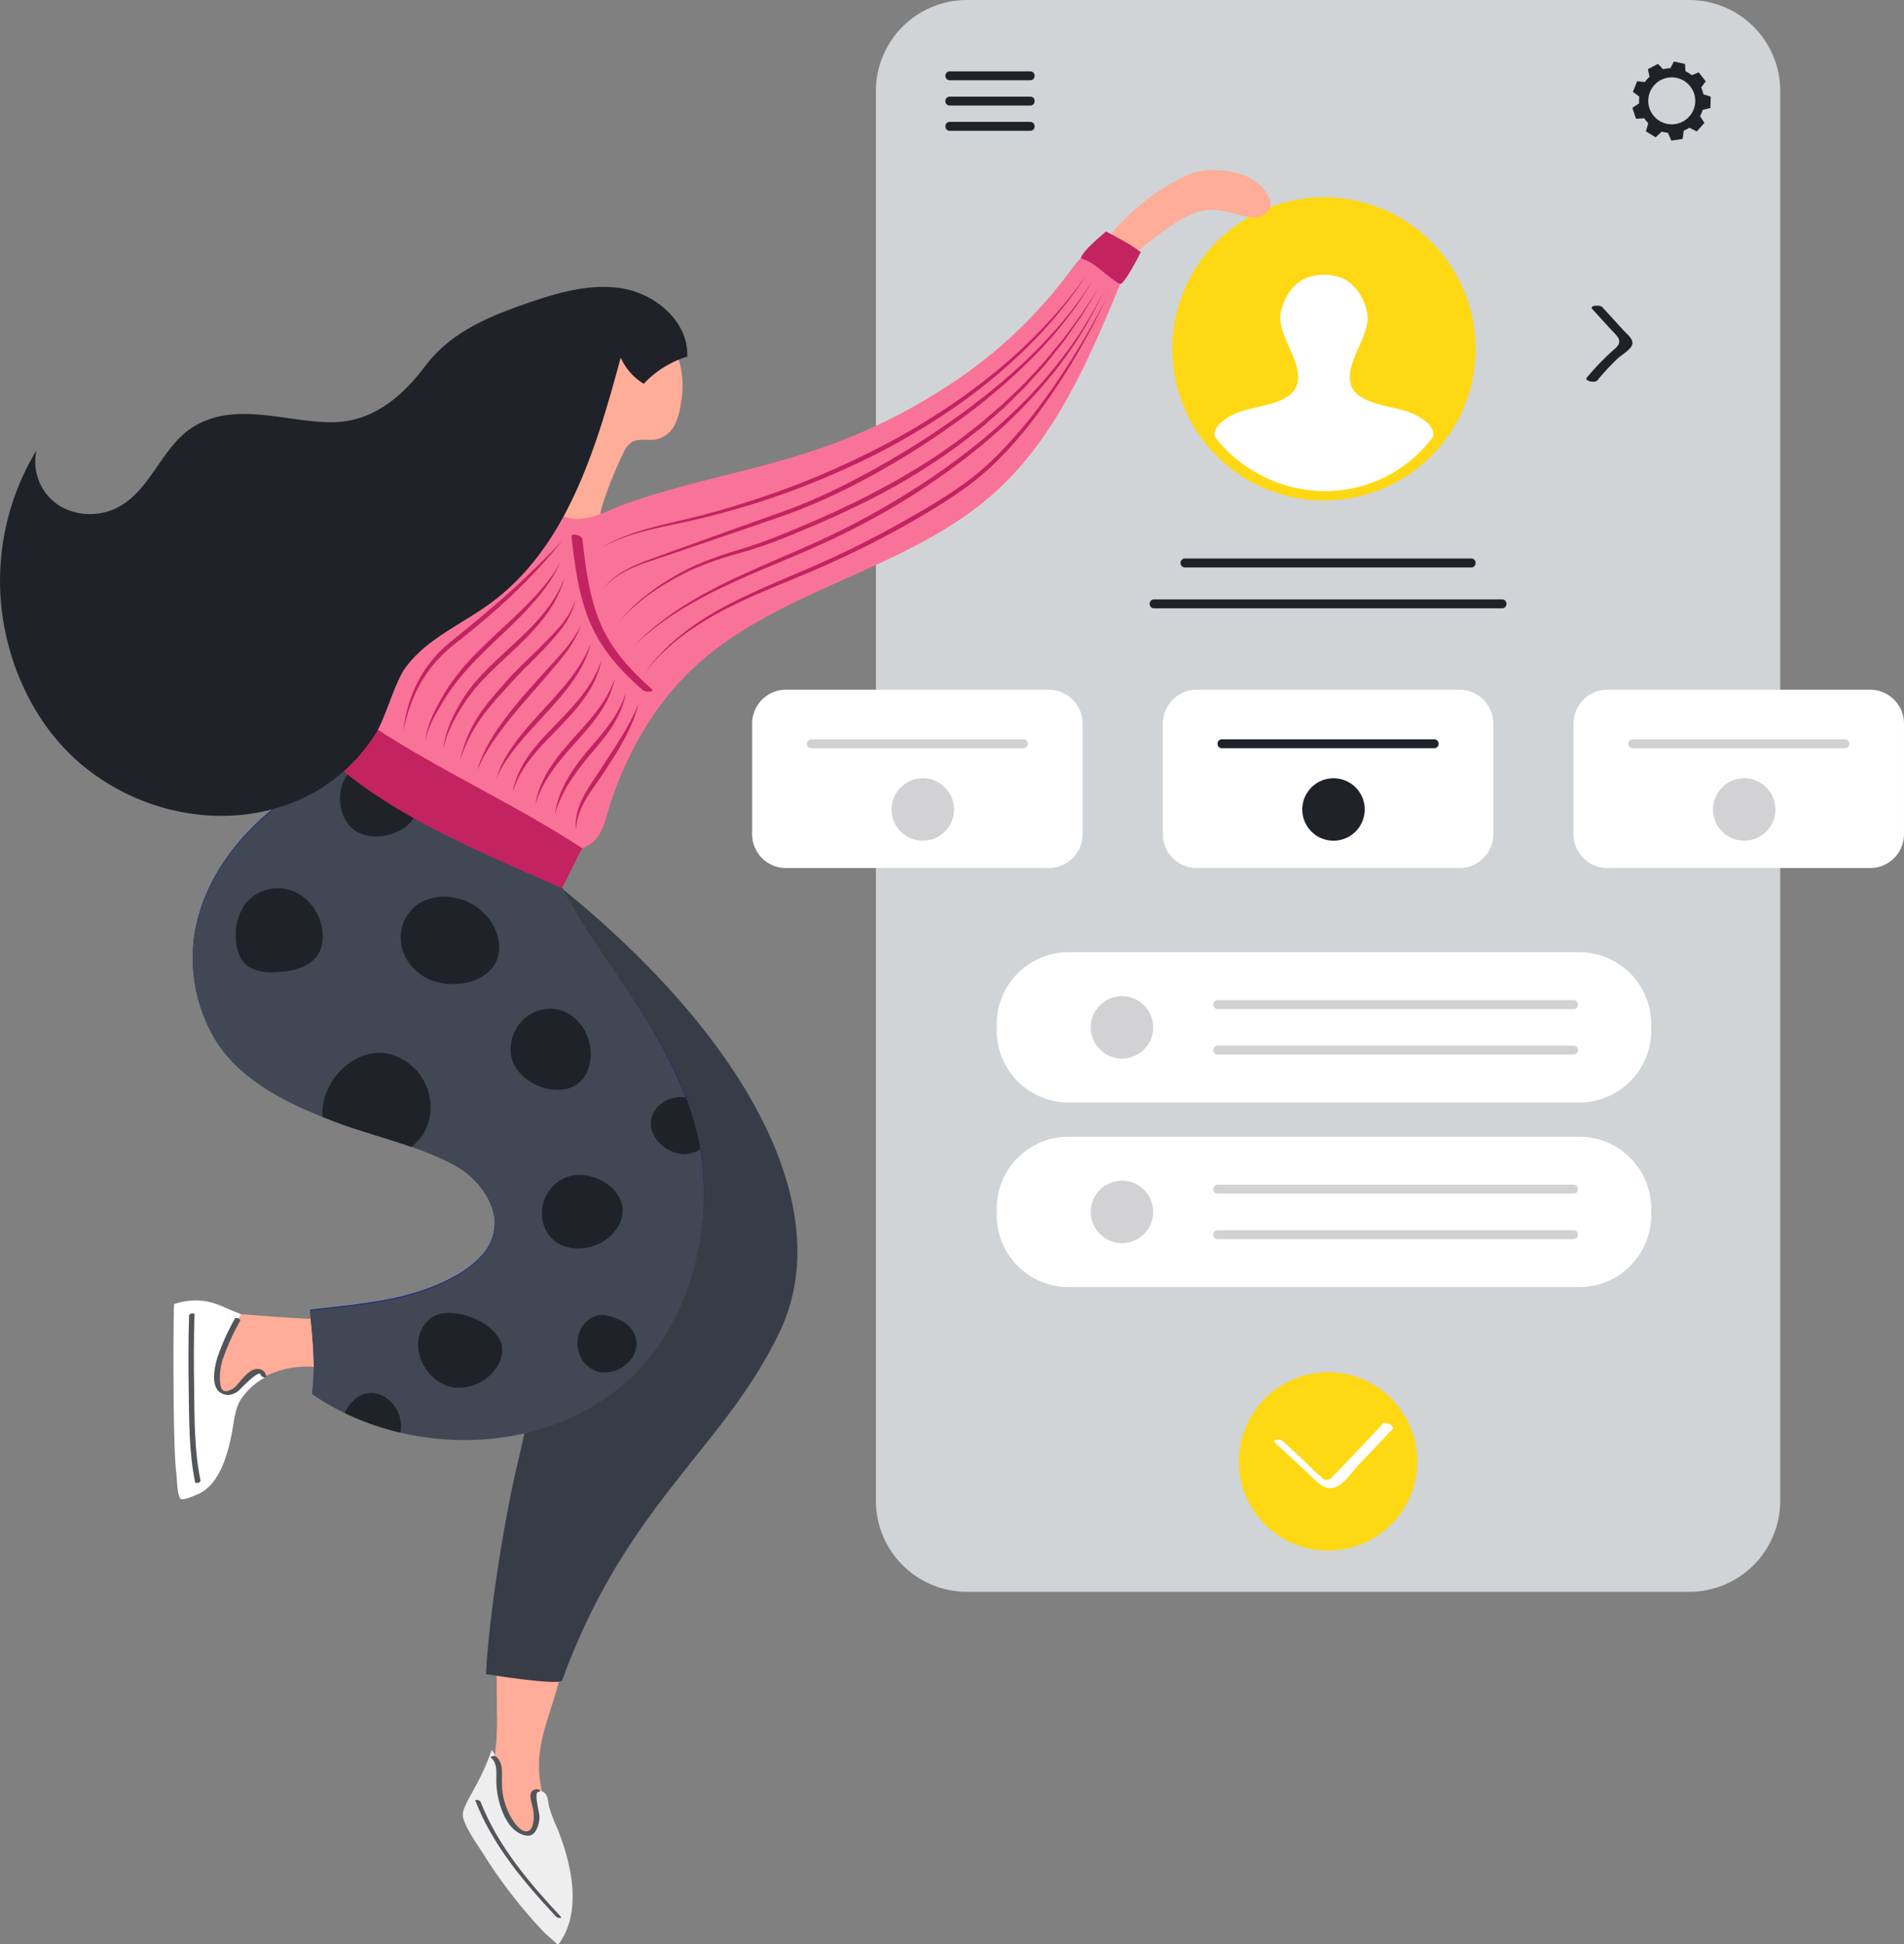 <?xml version="1.0" encoding="UTF-8"?> <svg xmlns="http://www.w3.org/2000/svg" xmlns:xlink="http://www.w3.org/1999/xlink" width="361.261" height="368.978" viewBox="0 0 361.261 368.978"><rect x="0" y="0" width="361.261" height="368.978" fill="#808080" stroke="none"/><defs><clipPath id="clip-path"><path id="Clip_73" data-name="Clip 73" d="M18.391,7.831C9.647,13.882,2.32,22.819.428,33.515h0A30.038,30.038,0,0,0,4.181,53.792h0c4.935,8.187,14.467,12.566,23.1,15.815h0c7.375,2.781,16,4.506,22.846,8.414h0c3.631,2.073,6.923,6.253,7.179,10.426h0a9.273,9.273,0,0,1-2.37,6.4h0A19.141,19.141,0,0,1,49.4,99.069h0c-8.274,4.535-17.806,5.1-27.172,6.222h0c.51,5.45,1.1,10.439.429,15.906h0c15.957,10.977,40.319,12.3,57.126-.292h0c16.142-12.1,21.147-36.7,14.048-55.238h0c-8.077-21.081-20.54-29.7-28.254-50.943h0C64.592,12,52.928,10.543,51.124,8.274h0C47.7,3.971,40.97,2.75,36.114.726h0a8.33,8.33,0,0,0-2.4-.719h0C33.665,0,33.607,0,33.546,0h0C30.6,0,20.993,6.028,18.391,7.831" transform="translate(0.556 1.338)" fill="none"></path></clipPath><clipPath id="clip-path-11"><path id="Clip_156" data-name="Clip 156" d="M0,0H130.408V100.381H0Z" transform="translate(0 0.642)" fill="none"></path></clipPath></defs><g id="Group_159" data-name="Group 159" transform="translate(0 -0.802)"><g id="Group_71" data-name="Group 71" transform="translate(36.02 0.576)"><path id="Fill_1" data-name="Fill 1" d="M154.3,302.086H17.291A17.291,17.291,0,0,1,0,284.8V17.29A17.291,17.291,0,0,1,17.291,0H154.3a17.291,17.291,0,0,1,17.291,17.29V284.8a17.291,17.291,0,0,1-17.291,17.29" transform="translate(130.169 0.226)" fill="rgba(227,232,235,0.8)"></path><path id="Fill_3" data-name="Fill 3" d="M16.112,1.746H.81A.809.809,0,0,1,0,.936V.865A.809.809,0,0,1,.81.055h15.3a.809.809,0,0,1,.81.81v.07a.809.809,0,0,1-.81.81" transform="translate(143.361 13.715)" fill="#1f2228"></path><path id="Fill_5" data-name="Fill 5" d="M16.112,1.746H.81A.811.811,0,0,1,0,.936V.864A.809.809,0,0,1,.81.055h15.3a.809.809,0,0,1,.81.809V.936a.811.811,0,0,1-.81.81" transform="translate(143.361 18.51)" fill="#1f2228"></path><path id="Fill_7" data-name="Fill 7" d="M16.112,1.746H.81A.809.809,0,0,1,0,.937V.865A.811.811,0,0,1,.81.055h15.3a.811.811,0,0,1,.81.81V.937a.809.809,0,0,1-.81.809" transform="translate(143.361 23.302)" fill="#1f2228"></path><path id="Fill_9" data-name="Fill 9" d="M66.882,1.746H.81A.809.809,0,0,1,0,.937V.865A.809.809,0,0,1,.81.055H66.882a.809.809,0,0,1,.81.81V.937a.809.809,0,0,1-.81.809" transform="translate(182.118 113.92)" fill="#1f2228"></path><path id="Fill_11" data-name="Fill 11" d="M55.166,1.746H.809A.809.809,0,0,1,0,.937V.865A.81.81,0,0,1,.809.055H55.166a.81.81,0,0,1,.809.81V.937a.809.809,0,0,1-.809.809" transform="translate(187.977 106.16)" fill="#1f2228"></path><path id="Fill_13" data-name="Fill 13" d="M57.536,28.771A28.768,28.768,0,1,1,28.767,0,28.768,28.768,0,0,1,57.536,28.771" transform="translate(186.416 37.676)" fill="#ffd814"></path><path id="Fill_15" data-name="Fill 15" d="M41.478,30.739c.411-2.012-2.114-3.591-3.991-4.423-3.343-1.484-10.379-1.552-11.6-5.394-1.389-4.364,4.016-9.4,3.033-13.9C28.305,4.2,26.524,1.461,23.8.493A10.3,10.3,0,0,0,20.728,0h.065a10.3,10.3,0,0,0-3.072.493C15,1.461,13.218,4.2,12.6,7.024c-.983,4.5,4.421,9.534,3.033,13.9-1.219,3.842-8.258,3.91-11.6,5.394-1.877.832-4.4,2.412-3.991,4.423a26.592,26.592,0,0,0,21.2,10.318A25.469,25.469,0,0,0,41.478,30.739" transform="translate(194.423 52.363)" fill="#fff"></path><path id="Fill_17" data-name="Fill 17" d="M33.846,16.922A16.923,16.923,0,1,1,16.924,0,16.923,16.923,0,0,1,33.846,16.922" transform="translate(199.041 260.651)" fill="#ffd814"></path><path id="Fill_19" data-name="Fill 19" d="M.308,3.948,6.595,9.805c1.174,1.091,2.62,2.88,4.466,2.545C12.992,12,14.651,9.362,15.9,8.042q3.231-3.407,6.462-6.817c.573-.605-1.3-1.594-1.781-1.084-3.036,3.2-6.033,6.442-9.108,9.608-.243.263-.5.52-.76.767q-1.189.786-1.859-.294a15.808,15.808,0,0,1-2.4-2.231q-2.4-2.229-4.791-4.459C1.086,2.989-.714,3,.308,3.948" transform="translate(205.797 270.251)" fill="#fff"></path><path id="Fill_21" data-name="Fill 21" d="M110.529,28.533H13.662A13.662,13.662,0,0,1,0,14.871V13.662A13.663,13.663,0,0,1,13.662,0h96.867a13.664,13.664,0,0,1,13.662,13.662v1.208a13.663,13.663,0,0,1-13.662,13.662" transform="translate(153.088 180.92)" fill="#fff"></path><path id="Fill_23" data-name="Fill 23" d="M11.847,5.922A5.923,5.923,0,1,1,5.923,0a5.925,5.925,0,0,1,5.923,5.922" transform="translate(170.94 189.264)" fill="rgba(31,34,40,0.2)"></path><path id="Fill_25" data-name="Fill 25" d="M68.384,1.747H.81A.812.812,0,0,1,0,.937V.864A.812.812,0,0,1,.81.054H68.384a.812.812,0,0,1,.81.81V.937a.812.812,0,0,1-.81.81" transform="translate(194.187 189.967)" fill="rgba(31,34,40,0.2)"></path><path id="Fill_27" data-name="Fill 27" d="M68.384,1.746H.81A.81.81,0,0,1,0,.937V.865A.812.812,0,0,1,.81.055H68.384a.812.812,0,0,1,.81.81V.937a.81.81,0,0,1-.81.809" transform="translate(194.187 198.606)" fill="rgba(31,34,40,0.2)"></path><path id="Fill_29" data-name="Fill 29" d="M110.529,28.533H13.662A13.661,13.661,0,0,1,0,14.873v-1.21A13.663,13.663,0,0,1,13.662,0h96.867a13.664,13.664,0,0,1,13.662,13.662v1.21a13.662,13.662,0,0,1-13.662,13.661" transform="translate(153.088 215.946)" fill="#fff"></path><path id="Fill_31" data-name="Fill 31" d="M11.847,5.923A5.923,5.923,0,1,1,5.923,0a5.923,5.923,0,0,1,5.923,5.923" transform="translate(170.94 224.291)" fill="rgba(31,34,40,0.2)"></path><path id="Fill_33" data-name="Fill 33" d="M68.384,1.746H.81A.811.811,0,0,1,0,.936V.864A.81.81,0,0,1,.81.055H68.384a.81.81,0,0,1,.81.809V.936a.811.811,0,0,1-.81.81" transform="translate(194.187 224.994)" fill="rgba(31,34,40,0.2)"></path><path id="Fill_35" data-name="Fill 35" d="M68.384,1.746H.81A.812.812,0,0,1,0,.936V.864A.81.81,0,0,1,.81.055H68.384a.81.81,0,0,1,.81.809V.936a.812.812,0,0,1-.81.81" transform="translate(194.187 233.634)" fill="rgba(31,34,40,0.2)"></path><path id="Fill_37" data-name="Fill 37" d="M56.274,33.846H6.43A6.431,6.431,0,0,1,0,27.417V6.43A6.431,6.431,0,0,1,6.43,0H56.274A6.43,6.43,0,0,1,62.7,6.43V27.417a6.43,6.43,0,0,1-6.43,6.43" transform="translate(106.688 131.117)" fill="#fff"></path><path id="Fill_39" data-name="Fill 39" d="M11.845,5.923A5.923,5.923,0,1,1,5.923,0a5.921,5.921,0,0,1,5.922,5.923" transform="translate(133.149 147.921)" fill="rgba(31,34,40,0.2)"></path><path id="Fill_41" data-name="Fill 41" d="M41.126,1.746H.81A.812.812,0,0,1,0,.936V.864A.81.81,0,0,1,.81.055H41.126a.809.809,0,0,1,.81.809V.936a.811.811,0,0,1-.81.81" transform="translate(117.072 140.473)" fill="rgba(31,34,40,0.2)"></path><path id="Fill_43" data-name="Fill 43" d="M56.274,33.846H6.43A6.431,6.431,0,0,1,0,27.417V6.43A6.431,6.431,0,0,1,6.43,0H56.274A6.43,6.43,0,0,1,62.7,6.43V27.417a6.43,6.43,0,0,1-6.43,6.43" transform="translate(184.613 131.117)" fill="#fff"></path><path id="Fill_45" data-name="Fill 45" d="M11.845,5.923A5.923,5.923,0,1,1,5.923,0a5.921,5.921,0,0,1,5.922,5.923" transform="translate(211.074 147.921)" fill="#1f2228"></path><path id="Fill_47" data-name="Fill 47" d="M41.126,1.746H.81A.811.811,0,0,1,0,.936V.864A.809.809,0,0,1,.81.055H41.126a.809.809,0,0,1,.81.809V.936a.811.811,0,0,1-.81.81" transform="translate(194.996 140.473)" fill="#1f2228"></path><path id="Fill_49" data-name="Fill 49" d="M56.274,33.846H6.43A6.431,6.431,0,0,1,0,27.417V6.43A6.431,6.431,0,0,1,6.43,0H56.274A6.43,6.43,0,0,1,62.7,6.43V27.417a6.43,6.43,0,0,1-6.43,6.43" transform="translate(262.537 131.117)" fill="#fff"></path><path id="Fill_51" data-name="Fill 51" d="M11.845,5.923A5.923,5.923,0,1,1,5.923,0a5.921,5.921,0,0,1,5.922,5.923" transform="translate(288.998 147.921)" fill="rgba(31,34,40,0.2)"></path><path id="Fill_53" data-name="Fill 53" d="M41.126,1.746H.81A.811.811,0,0,1,0,.936V.864A.809.809,0,0,1,.81.055H41.126a.81.81,0,0,1,.81.809V.936a.812.812,0,0,1-.81.81" transform="translate(272.921 140.473)" fill="rgba(31,34,40,0.2)"></path><path id="Fill_55" data-name="Fill 55" d="M1.15.657Q2.868,2.54,4.586,4.423c1.176,1.29,2.584,2.235.872,3.728A48.009,48.009,0,0,0,.069,13.705c-.466.566,1.563,1.041,2.032.475a46.228,46.228,0,0,1,3.813-4.108C6.6,9.425,8.5,8.339,8.727,7.326,8.962,6.287,7.644,5.334,7.05,4.682q-2-2.2-4.007-4.393C2.589-.207.5-.052,1.15.657" transform="translate(264.958 58.227)" fill="#1f2228"></path><path id="Fill_57" data-name="Fill 57" d="M7.383,15h0l-.64-1.467a6.315,6.315,0,0,1-1.1-.225L5.613,13.3l-.034-.011L4.4,14.381,2.56,13.237l.45-1.527a6.329,6.329,0,0,1-.75-.941l-1.583.076L0,8.783l1.286-.851A6.162,6.162,0,0,1,1.309,6.66L.1,5.742.9,3.726l1.463.167A6.188,6.188,0,0,1,3.256,2.88L2.932,1.459,4.846.434l.98,1.032a6.287,6.287,0,0,1,1.384-.209L7.858,0,9.981.445l.086,1.4a6.131,6.131,0,0,1,1.2.748l1.3-.548L13.91,3.755,13.05,4.917a6.186,6.186,0,0,1,.414,1.3l1.394.43-.068,2.17-1.461.352,0,.011a.1.1,0,0,1-.006.016,6.007,6.007,0,0,1-.486,1.166l.824,1.281-1.446,1.615-1.406-.7a6.244,6.244,0,0,1-1.077.563l-.2,1.572L7.383,15ZM7.459,3a4.457,4.457,0,1,0,3.934,2.352A4.465,4.465,0,0,0,7.459,3Z" transform="translate(273.71 11.907)" fill="#1f2228"></path><path id="Fill_59" data-name="Fill 59" d="M18.139.415c-4.6,1.922-6.338,10.032-8.049,13.558Q5.943,22.515,1.8,31.059C.627,33.467-.567,36.2.292,38.733c.746,2.2,2.475,2.754,4.094,4.079,1.264,1.037,2.068,2.289,4,1.543a5.168,5.168,0,0,0,2.766-3.125c1.01-2.694.636-5.56,1.45-8.232a75.09,75.09,0,0,1,4.009-10.035,4.556,4.556,0,0,1,1.6-2.122c1.349-.807,3.143-.241,4.711-.546a5.19,5.19,0,0,0,3.4-2.62,11.817,11.817,0,0,0,1.2-4.077,17.076,17.076,0,0,0-.249-7.984A8.1,8.1,0,0,0,21.5.134a5.585,5.585,0,0,0-3.361.281" transform="translate(65.613 63.307)" fill="#ffac98"></path><path id="Fill_61" data-name="Fill 61" d="M7.118.052A5.634,5.634,0,0,0,4.1.386a5.3,5.3,0,0,0-2.2,3.341A40.976,40.976,0,0,0,.013,17.072c.036,1.452.328,3.17,1.648,3.773a2.909,2.909,0,0,0,3.015-.681,12.879,12.879,0,0,0,1.967-2.6,17.367,17.367,0,0,1,15.35-7.44c1.648.122,3.586.382,4.7-.843,1.234-1.363,1.124-4.949.31-6.489-.917-1.731-1.9-1.6-3.674-1.677C17.919.886,12.518.454,7.118.052" transform="translate(1.222 249.477)" fill="#ffac98"></path><path id="Fill_63" data-name="Fill 63" d="M1.306,11.092A47.83,47.83,0,0,1,.8,19.8a39.6,39.6,0,0,0-.78,4.454c-.213,3.269,1.057,6.437,2.352,9.448a21.1,21.1,0,0,0,2.4,4.506A7.375,7.375,0,0,0,8.9,41.072a2.52,2.52,0,0,0,1.2.023c1.178-.322,1.592-1.77,1.662-2.991.34-5.79-2.464-11.368-2.471-17.167-.007-6.356,3.312-12.232,4.3-18.511a1.081,1.081,0,0,0-.211-1.041,1.085,1.085,0,0,0-.553-.175q-3.19-.4-6.379-.8C5.192.25,2.538-.547,1.556.641c-.742.9-.276,3.227-.272,4.274Q1.295,8,1.306,11.092" transform="translate(56.952 314.33)" fill="#ffac98"></path><path id="Fill_65" data-name="Fill 65" d="M65.229,21.5C105,52.13,122.474,85.823,111.246,109.33c-10.669,22.34-29.1,32.661-41.279,66.169-.4,1.1-14.462-1.183-14.462-1.183.569-11.047,3.451-29.351,6.024-40.108,20.425-85.275-42.918-68.652-48.2-73.446C5.631,53.771-1.572,44.085.3,33.515c1.895-10.7,9.219-19.631,17.963-25.682,2.656-1.839,12.6-8.081,15.33-7.825a4.267,4.267,0,0,1,2.394.719C45.768,8.977,62.454,19.363,65.229,21.5" transform="translate(0.683 143.615)" fill="#373c47"></path><path id="Fill_67" data-name="Fill 67" d="M36.112.725C40.968,2.751,47.7,3.972,51.122,8.273c1.806,2.269,13.96,5.043,14.95,7.769,7.714,21.239,19.683,28.546,27.761,49.626,7.1,18.538,2.1,43.141-14.046,55.237-16.807,12.6-41.169,11.269-57.126.294.672-5.47.081-10.457-.429-15.906,9.365-1.118,18.9-1.689,27.17-6.222a19.125,19.125,0,0,0,5.533-4.218,9.273,9.273,0,0,0,2.37-6.4c-.256-4.173-3.548-8.355-7.181-10.426-6.846-3.906-15.471-5.635-22.844-8.414-8.632-3.251-18.165-7.627-23.1-15.813A30.039,30.039,0,0,1,.428,33.513C2.32,22.819,9.647,13.883,18.389,7.831,21.047,5.992,30.99-.25,33.719.008a8.3,8.3,0,0,1,2.394.717" transform="translate(0.556 143.494)" fill="#0017a0"></path><path id="Fill_69" data-name="Fill 69" d="M36.112.725C40.968,2.749,47.7,3.972,51.122,8.273c1.806,2.269,13.47,3.726,14.457,6.451,7.715,21.239,20.177,29.862,28.254,50.945,7.1,18.538,2.1,43.139-14.046,55.237-16.807,12.6-41.169,11.269-57.126.294.672-5.47.081-10.457-.429-15.906,9.365-1.118,18.9-1.689,27.17-6.222a19.157,19.157,0,0,0,5.533-4.218,9.278,9.278,0,0,0,2.37-6.406c-.256-4.171-3.548-8.353-7.181-10.424-6.846-3.908-15.471-5.635-22.844-8.414-8.632-3.251-18.165-7.627-23.1-15.815A30.034,30.034,0,0,1,.428,33.513C2.32,22.819,9.647,13.883,18.389,7.831,21.047,5.992,30.99-.25,33.719.008a8.3,8.3,0,0,1,2.394.717" transform="translate(0.556 143.617)" fill="#414754"></path></g><g id="Group_102" data-name="Group 102" transform="translate(36.02 142.854)"><g id="Group_74" data-name="Group 74"><path id="Clip_73-2" data-name="Clip 73" d="M18.391,7.831C9.647,13.882,2.32,22.819.428,33.515h0A30.038,30.038,0,0,0,4.181,53.792h0c4.935,8.187,14.467,12.566,23.1,15.815h0c7.375,2.781,16,4.506,22.846,8.414h0c3.631,2.073,6.923,6.253,7.179,10.426h0a9.273,9.273,0,0,1-2.37,6.4h0A19.141,19.141,0,0,1,49.4,99.069h0c-8.274,4.535-17.806,5.1-27.172,6.222h0c.51,5.45,1.1,10.439.429,15.906h0c15.957,10.977,40.319,12.3,57.126-.292h0c16.142-12.1,21.147-36.7,14.048-55.238h0c-8.077-21.081-20.54-29.7-28.254-50.943h0C64.592,12,52.928,10.543,51.124,8.274h0C47.7,3.971,40.97,2.75,36.114.726h0a8.33,8.33,0,0,0-2.4-.719h0C33.665,0,33.607,0,33.546,0h0C30.6,0,20.993,6.028,18.391,7.831" transform="translate(0.556 1.338)" fill="none"></path><g id="Group_74-2" data-name="Group 74" clip-path="url(#clip-path)"><path id="Fill_72" data-name="Fill 72" d="M.192,9.291A7.743,7.743,0,0,1,4.563.628c6.912-2.93,12.7,5,9.979,11.3C11.81,18.238,1.607,15.1.192,9.291" transform="translate(60.85 49.377)" fill="#1f2228"></path></g></g><g id="Group_77" data-name="Group 77"><path id="Clip_76-2" data-name="Clip 76" d="M18.391,7.831C9.647,13.882,2.32,22.819.428,33.515h0A30.038,30.038,0,0,0,4.181,53.792h0c4.935,8.187,14.467,12.566,23.1,15.815h0c7.375,2.781,16,4.506,22.846,8.414h0c3.631,2.073,6.923,6.253,7.179,10.426h0a9.273,9.273,0,0,1-2.37,6.4h0A19.141,19.141,0,0,1,49.4,99.069h0c-8.274,4.535-17.806,5.1-27.172,6.222h0c.51,5.45,1.1,10.439.429,15.906h0c15.957,10.977,40.319,12.3,57.126-.292h0c16.142-12.1,21.147-36.7,14.048-55.238h0c-8.077-21.081-20.54-29.7-28.254-50.943h0C64.592,12,52.928,10.543,51.124,8.274h0C47.7,3.971,40.97,2.75,36.114.726h0a8.33,8.33,0,0,0-2.4-.719h0C33.665,0,33.607,0,33.546,0h0C30.6,0,20.993,6.028,18.391,7.831" transform="translate(0.556 1.338)" fill="none"></path><g id="Group_77-2" data-name="Group 77" clip-path="url(#clip-path)"><path id="Fill_75" data-name="Fill 75" d="M18.114,6.617A10.471,10.471,0,0,0,10.233.2,9.2,9.2,0,0,0,2.874,1.665,7.954,7.954,0,0,0,.317,10.034a9.279,9.279,0,0,0,6.471,6.113c6.349,1.7,14.053-1.886,11.326-9.529" transform="translate(40.012 28.138)" fill="#1f2228"></path></g></g><g id="Group_80" data-name="Group 80"><path id="Clip_79-2" data-name="Clip 79" d="M18.391,7.831C9.647,13.882,2.32,22.819.428,33.515h0A30.038,30.038,0,0,0,4.181,53.792h0c4.935,8.187,14.467,12.566,23.1,15.815h0c7.375,2.781,16,4.506,22.846,8.414h0c3.631,2.073,6.923,6.253,7.179,10.426h0a9.273,9.273,0,0,1-2.37,6.4h0A19.141,19.141,0,0,1,49.4,99.069h0c-8.274,4.535-17.806,5.1-27.172,6.222h0c.51,5.45,1.1,10.439.429,15.906h0c15.957,10.977,40.319,12.3,57.126-.292h0c16.142-12.1,21.147-36.7,14.048-55.238h0c-8.077-21.081-20.54-29.7-28.254-50.943h0C64.592,12,52.928,10.543,51.124,8.274h0C47.7,3.971,40.97,2.75,36.114.726h0a8.33,8.33,0,0,0-2.4-.719h0C33.665,0,33.607,0,33.546,0h0C30.6,0,20.993,6.028,18.391,7.831" transform="translate(0.556 1.338)" fill="none"></path><g id="Group_80-2" data-name="Group 80" clip-path="url(#clip-path)"><path id="Fill_78" data-name="Fill 78" d="M9.306.113A7.875,7.875,0,0,0,1.9,2.851,9.9,9.9,0,0,0,0,8.942c-.02,2.26.634,4.744,2.514,6a8.591,8.591,0,0,0,4.969.969c3.541-.065,8.011-1.169,8.839-5.109C17.312,6.082,14.084.949,9.306.113" transform="translate(8.716 26.513)" fill="#1f2228"></path></g></g><g id="Group_83" data-name="Group 83"><path id="Clip_82-2" data-name="Clip 82" d="M18.391,7.831C9.647,13.882,2.32,22.819.428,33.515h0A30.038,30.038,0,0,0,4.181,53.792h0c4.935,8.187,14.467,12.566,23.1,15.815h0c7.375,2.781,16,4.506,22.846,8.414h0c3.631,2.073,6.923,6.253,7.179,10.426h0a9.273,9.273,0,0,1-2.37,6.4h0A19.141,19.141,0,0,1,49.4,99.069h0c-8.274,4.535-17.806,5.1-27.172,6.222h0c.51,5.45,1.1,10.439.429,15.906h0c15.957,10.977,40.319,12.3,57.126-.292h0c16.142-12.1,21.147-36.7,14.048-55.238h0c-8.077-21.081-20.54-29.7-28.254-50.943h0C64.592,12,52.928,10.543,51.124,8.274h0C47.7,3.971,40.97,2.75,36.114.726h0a8.33,8.33,0,0,0-2.4-.719h0C33.665,0,33.607,0,33.546,0h0C30.6,0,20.993,6.028,18.391,7.831" transform="translate(0.556 1.338)" fill="none"></path><g id="Group_83-2" data-name="Group 83" clip-path="url(#clip-path)"><path id="Fill_81" data-name="Fill 81" d="M4.769,13.415A6.088,6.088,0,0,1,1.7,11.527C-1.3,7.95-.333.9,4.641.078c3.537-.585,8.729,2.177,9.8,6.046,1.565,5.664-5.461,8.475-9.671,7.29" transform="translate(28.491 2.989)" fill="#1f2228"></path></g></g><g id="Group_86" data-name="Group 86"><path id="Clip_85-2" data-name="Clip 85" d="M18.391,7.831C9.647,13.882,2.32,22.819.428,33.515h0A30.038,30.038,0,0,0,4.181,53.792h0c4.935,8.187,14.467,12.566,23.1,15.815h0c7.375,2.781,16,4.506,22.846,8.414h0c3.631,2.073,6.923,6.253,7.179,10.426h0a9.273,9.273,0,0,1-2.37,6.4h0A19.141,19.141,0,0,1,49.4,99.069h0c-8.274,4.535-17.806,5.1-27.172,6.222h0c.51,5.45,1.1,10.439.429,15.906h0c15.957,10.977,40.319,12.3,57.126-.292h0c16.142-12.1,21.147-36.7,14.048-55.238h0c-8.077-21.081-20.54-29.7-28.254-50.943h0C64.592,12,52.928,10.543,51.124,8.274h0C47.7,3.971,40.97,2.75,36.114.726h0a8.33,8.33,0,0,0-2.4-.719h0C33.665,0,33.607,0,33.546,0h0C30.6,0,20.993,6.028,18.391,7.831" transform="translate(0.556 1.338)" fill="none"></path><g id="Group_86-2" data-name="Group 86" clip-path="url(#clip-path)"><path id="Fill_84" data-name="Fill 84" d="M20.513,10.686a10.391,10.391,0,0,0-7.6-10.4C5.783-1.651-1.581,6.619.3,13.578c1.727,6.4,9.381,7.9,14.793,5.322a9.229,9.229,0,0,0,5.423-8.214" transform="translate(25.155 57.754)" fill="#1f2228"></path></g></g><g id="Group_89" data-name="Group 89"><path id="Clip_88-2" data-name="Clip 88" d="M18.391,7.831C9.647,13.882,2.32,22.819.428,33.515h0A30.038,30.038,0,0,0,4.181,53.792h0c4.935,8.187,14.467,12.566,23.1,15.815h0c7.375,2.781,16,4.506,22.846,8.414h0c3.631,2.073,6.923,6.253,7.179,10.426h0a9.273,9.273,0,0,1-2.37,6.4h0A19.141,19.141,0,0,1,49.4,99.069h0c-8.274,4.535-17.806,5.1-27.172,6.222h0c.51,5.45,1.1,10.439.429,15.906h0c15.957,10.977,40.319,12.3,57.126-.292h0c16.142-12.1,21.147-36.7,14.048-55.238h0c-8.077-21.081-20.54-29.7-28.254-50.943h0C64.592,12,52.928,10.543,51.124,8.274h0C47.7,3.971,40.97,2.75,36.114.726h0a8.33,8.33,0,0,0-2.4-.719h0C33.665,0,33.607,0,33.546,0h0C30.6,0,20.993,6.028,18.391,7.831" transform="translate(0.556 1.338)" fill="none"></path><g id="Group_89-2" data-name="Group 89" clip-path="url(#clip-path)"><path id="Fill_87" data-name="Fill 87" d="M3.557.955a7.478,7.478,0,0,0-3.4,7.782c1.561,7.015,11.1,6.507,14.305,1.07C18.219,3.433,9.019-2.336,3.557.955" transform="translate(66.784 80.93)" fill="#1f2228"></path></g></g><g id="Group_92" data-name="Group 92"><path id="Clip_91-2" data-name="Clip 91" d="M18.391,7.831C9.647,13.882,2.32,22.819.428,33.515h0A30.038,30.038,0,0,0,4.181,53.792h0c4.935,8.187,14.467,12.566,23.1,15.815h0c7.375,2.781,16,4.506,22.846,8.414h0c3.631,2.073,6.923,6.253,7.179,10.426h0a9.273,9.273,0,0,1-2.37,6.4h0A19.141,19.141,0,0,1,49.4,99.069h0c-8.274,4.535-17.806,5.1-27.172,6.222h0c.51,5.45,1.1,10.439.429,15.906h0c15.957,10.977,40.319,12.3,57.126-.292h0c16.142-12.1,21.147-36.7,14.048-55.238h0c-8.077-21.081-20.54-29.7-28.254-50.943h0C64.592,12,52.928,10.543,51.124,8.274h0C47.7,3.971,40.97,2.75,36.114.726h0a8.33,8.33,0,0,0-2.4-.719h0C33.665,0,33.607,0,33.546,0h0C30.6,0,20.993,6.028,18.391,7.831" transform="translate(0.556 1.338)" fill="none"></path><g id="Group_92-2" data-name="Group 92" clip-path="url(#clip-path)"><path id="Fill_90" data-name="Fill 90" d="M.139,6.642A5.469,5.469,0,0,0,3.973,10.8a5.954,5.954,0,0,0,5.2-1.41A5.336,5.336,0,0,0,11.229,5.6,4.9,4.9,0,0,0,9.363,1.751,9.553,9.553,0,0,0,5.7.134C2.521-.718-.715,2.624.139,6.642" transform="translate(73.549 107.494)" fill="#1f2228"></path></g></g><g id="Group_95" data-name="Group 95"><path id="Clip_94-2" data-name="Clip 94" d="M18.391,7.831C9.647,13.882,2.32,22.819.428,33.515h0A30.038,30.038,0,0,0,4.181,53.792h0c4.935,8.187,14.467,12.566,23.1,15.815h0c7.375,2.781,16,4.506,22.846,8.414h0c3.631,2.073,6.923,6.253,7.179,10.426h0a9.273,9.273,0,0,1-2.37,6.4h0A19.141,19.141,0,0,1,49.4,99.069h0c-8.274,4.535-17.806,5.1-27.172,6.222h0c.51,5.45,1.1,10.439.429,15.906h0c15.957,10.977,40.319,12.3,57.126-.292h0c16.142-12.1,21.147-36.7,14.048-55.238h0c-8.077-21.081-20.54-29.7-28.254-50.943h0C64.592,12,52.928,10.543,51.124,8.274h0C47.7,3.971,40.97,2.75,36.114.726h0a8.33,8.33,0,0,0-2.4-.719h0C33.665,0,33.607,0,33.546,0h0C30.6,0,20.993,6.028,18.391,7.831" transform="translate(0.556 1.338)" fill="none"></path><g id="Group_95-2" data-name="Group 95" clip-path="url(#clip-path)"><path id="Fill_93" data-name="Fill 93" d="M7.113,14.178a8.616,8.616,0,0,0,7.66-3.692,5.705,5.705,0,0,0,1.081-4.429C14.8,1.545,5.546-2.051,1.989,1.337c-4.56,4.342-.614,12.333,5.124,12.841" transform="translate(43.313 107.117)" fill="#1f2228"></path></g></g><g id="Group_98" data-name="Group 98"><path id="Clip_97-2" data-name="Clip 97" d="M18.391,7.831C9.647,13.882,2.32,22.819.428,33.515h0A30.038,30.038,0,0,0,4.181,53.792h0c4.935,8.187,14.467,12.566,23.1,15.815h0c7.375,2.781,16,4.506,22.846,8.414h0c3.631,2.073,6.923,6.253,7.179,10.426h0a9.273,9.273,0,0,1-2.37,6.4h0A19.141,19.141,0,0,1,49.4,99.069h0c-8.274,4.535-17.806,5.1-27.172,6.222h0c.51,5.45,1.1,10.439.429,15.906h0c15.957,10.977,40.319,12.3,57.126-.292h0c16.142-12.1,21.147-36.7,14.048-55.238h0c-8.077-21.081-20.54-29.7-28.254-50.943h0C64.592,12,52.928,10.543,51.124,8.274h0C47.7,3.971,40.97,2.75,36.114.726h0a8.33,8.33,0,0,0-2.4-.719h0C33.665,0,33.607,0,33.546,0h0C30.6,0,20.993,6.028,18.391,7.831" transform="translate(0.556 1.338)" fill="none"></path><g id="Group_98-2" data-name="Group 98" clip-path="url(#clip-path)"><path id="Fill_96" data-name="Fill 96" d="M8.231.837a6.515,6.515,0,0,1,2.9,4.7,5.014,5.014,0,0,1-.764,3.589,5.645,5.645,0,0,1-4.591,1.949C-4.8,11.18,1.036-3.619,8.231.837" transform="translate(28.883 122.296)" fill="#1f2228"></path></g></g><g id="Group_101" data-name="Group 101"><path id="Clip_100-2" data-name="Clip 100" d="M18.391,7.831C9.647,13.882,2.32,22.819.428,33.515h0A30.038,30.038,0,0,0,4.181,53.792h0c4.935,8.187,14.467,12.566,23.1,15.815h0c7.375,2.781,16,4.506,22.846,8.414h0c3.631,2.073,6.923,6.253,7.179,10.426h0a9.273,9.273,0,0,1-2.37,6.4h0A19.141,19.141,0,0,1,49.4,99.069h0c-8.274,4.535-17.806,5.1-27.172,6.222h0c.51,5.45,1.1,10.439.429,15.906h0c15.957,10.977,40.319,12.3,57.126-.292h0c16.142-12.1,21.147-36.7,14.048-55.238h0c-8.077-21.081-20.54-29.7-28.254-50.943h0C64.592,12,52.928,10.543,51.124,8.274h0C47.7,3.971,40.97,2.75,36.114.726h0a8.33,8.33,0,0,0-2.4-.719h0C33.665,0,33.607,0,33.546,0h0C30.6,0,20.993,6.028,18.391,7.831" transform="translate(0.556 1.338)" fill="none"></path><g id="Group_101-2" data-name="Group 101" clip-path="url(#clip-path)"><path id="Fill_99" data-name="Fill 99" d="M1.032,2.14A5.863,5.863,0,0,1,7.753.433c4.146,1.779,4.854,8.805.036,10.179-4.576,1.3-10.12-4.2-6.757-8.472" transform="translate(87.47 66.164)" fill="#1f2228"></path></g></g></g><g id="Group_158" data-name="Group 158" transform="translate(0 32.994)"><path id="Fill_103" data-name="Fill 103" d="M11.953,16.494A12.044,12.044,0,0,1,14,14.578a4.2,4.2,0,0,1,1.8-.812,1.6,1.6,0,0,1,1.67.816,12.161,12.161,0,0,0-4.3,3.679c-1.464,1.718-1.632,4.47-2.042,6.626-.782,4.124-2.339,10.285-6.738,11.987-.54.211-2.5,1.144-3.035.769-.65-.457-.7-4.007-.814-4.827C-.187,27.522-.02.752.132.7A12.135,12.135,0,0,1,6.813.3a14.966,14.966,0,0,1,3,1.075c.276.139,2.975,1.241,2.975,1.241-.593.956-1.106,1.967-1.68,2.927-.528.884-1.158,1.677-1.614,2.611a13.462,13.462,0,0,0-1.362,4.515c-.139,1.443-.1,3.362.958,4.493.933,1,2.141.1,2.867-.67" transform="translate(32.917 214.594)" fill="#fff"></path><path id="Fill_105" data-name="Fill 105" d="M.123.391c-.158,4.764-.142,9.538-.07,14.3C.139,20.431.1,26.4,1.263,32.043c.072.348,1.1.063,1.023-.317C1.1,25.96,1.153,19.858,1.074,14,1.012,9.409,1,4.809,1.153.222,1.167-.2.135.043.123.391" transform="translate(35.755 217.047)" fill="#52565b"></path><path id="Fill_107" data-name="Fill 107" d="M15.067,34.269c.852.906,1.8,1.621,2.683,2.484a.4.4,0,0,0,.331.155.377.377,0,0,0,.2-.173c4.425-6.161,2.28-15.172-.274-21.634a30.592,30.592,0,0,1-1.637-4.3c-.22-.96-.142-2.33-1.181-2.842-2.127-1.048-1.032,3.914-.962,4.692.16,1.785-.389,3.786-2.624,3.116a4.4,4.4,0,0,1-2-1.547C7.4,11.564,6.963,7.373,6.5,4.079,6.277,2.473,6.478,1.286,5.49,0,2.891,7.582-.65,10.784.1,13.072.888,15.46,2.666,17.823,4,19.937q2.277,3.625,4.881,7.033a94.162,94.162,0,0,0,6.19,7.3" transform="translate(87.815 299.873)" fill="#eee"></path><path id="Fill_109" data-name="Fill 109" d="M.021.242c3.3,8.452,9.2,15.384,15.317,21.951.225.243,1.244.389.846-.041C10.114,15.631,4.259,8.759.976.366.855.054-.157-.21.021.242" transform="translate(90.206 309.373)" fill="#52565b"></path><path id="Fill_111" data-name="Fill 111" d="M14.9,11.044a64.283,64.283,0,0,0-6.064,4.841,23.017,23.017,0,0,0-2.084,2.266,14.027,14.027,0,0,1-2.916,2.2,5.252,5.252,0,0,1-1.39.836c-.769.182-1.8-.731-2.181-1.326A2.463,2.463,0,0,1,.646,17.2,41.072,41.072,0,0,1,17.693,1.427,14.467,14.467,0,0,1,21,.232c.178-.04.358-.074.54-.1a13.6,13.6,0,0,1,3-.085,15.134,15.134,0,0,1,5.736,1.331c2,.978,5.72,4.288,3.447,6.73A3.772,3.772,0,0,1,30.59,8.9c-2.086-.18-3.98-1.055-6.039-1.279C20.875,7.219,17.794,9,14.9,11.044" transform="translate(206.618 0.075)" fill="#ffac98"></path><path id="Fill_113" data-name="Fill 113" d="M.285,92.528c-1.012-1,.971-6.784,1.372-7.966a33.033,33.033,0,0,1,3.811-7.588A56.614,56.614,0,0,1,17.194,64.633c5.331-4.349,10.894-8.778,14.968-14.422a3.115,3.115,0,0,1,1.329-1.246c.928-.335,1.889.285,2.79.683,3.829,1.693,8.375-1.176,11.939-2.43,19.564-6.88,37.01-7.137,59.687-21.52A89.323,89.323,0,0,0,132.951,2.32c.818-1.088,1.817-2.3,3.179-2.32,2.658-.036,3.46,4.231,6.068,4.749-6.05,14.729-12.472,30-24.36,40.589-16.729,14.9-41.661,18.174-57.689,33.824-6.847,6.685-11.48,14.9-14.68,23.915-1.027,2.894-1.407,6.448-3.728,8.457-2.379,2.057-6.385,2.086-9.466,1.466a26.748,26.748,0,0,1-8.558-3.838C15.557,104.143,7.1,99.253.285,92.528" transform="translate(70.686 16.126)" fill="#f97399"></path><path id="Fill_115" data-name="Fill 115" d="M0,.421C.659,5.961,1.347,11.594,3.557,16.77c2.156,5.046,5.835,9.136,9.922,12.711.5.436,2.561.528,1.677-.245-3.995-3.492-7.575-7.465-9.671-12.4C3.333,11.774,2.7,6.213,2.056.8,1.972.091-.092-.384,0,.421" transform="translate(108.427 69.26)" fill="#c32361"></path><path id="Fill_117" data-name="Fill 117" d="M0,51.858l1.054-.607a29.388,29.388,0,0,1,3.114-1.457A47.435,47.435,0,0,1,9.25,48.128c1.99-.551,4.261-1.073,6.729-1.65s5.117-1.286,7.9-2.107,5.691-1.772,8.677-2.811a156.017,156.017,0,0,0,18.23-7.733c3.024-1.495,5.99-3.1,8.845-4.8s5.606-3.456,8.191-5.275,5.014-3.672,7.253-5.513c2.217-1.862,4.283-3.67,6.077-5.453,1.815-1.761,3.4-3.456,4.78-4.983,1.36-1.543,2.516-2.916,3.416-4.088.928-1.153,1.6-2.1,2.073-2.738s.719-.98.719-.98-.238.349-.681,1.007-1.077,1.634-1.977,2.81c-.868,1.2-1.99,2.61-3.308,4.2-1.335,1.574-2.88,3.325-4.683,5.118-1.772,1.824-3.815,3.676-6.014,5.59-2.219,1.889-4.638,3.793-7.224,5.641S62.9,28,60.036,29.718s-5.835,3.357-8.87,4.873A156.94,156.94,0,0,1,32.8,42.26a151.906,151.906,0,0,1-16.711,4.684c-2.482.548-4.76,1-6.756,1.489a47.057,47.057,0,0,0-5.1,1.515,31.962,31.962,0,0,0-3.152,1.344L0,51.858" transform="translate(114.103 19.883)" fill="#c32361"></path><path id="Fill_119" data-name="Fill 119" d="M0,58.893s.061-.092.184-.267L.407,58.3c.1-.122.214-.265.342-.425a11.436,11.436,0,0,1,2.718-2.318A27.616,27.616,0,0,1,8.5,53.191c2.01-.747,4.281-1.572,6.763-2.462,4.962-1.778,10.741-3.885,16.953-6.08,1.552-.549,3.13-1.106,4.7-1.724s3.143-1.291,4.713-2c3.139-1.423,6.262-3.017,9.326-4.72,1.536-.841,3.063-1.709,4.564-2.59l2.248-1.345c.735-.459,1.471-.917,2.2-1.371,2.912-1.848,5.716-3.769,8.367-5.709s5.136-3.923,7.449-5.851c1.138-.987,2.258-1.931,3.287-2.905.519-.483,1.041-.946,1.533-1.421s.965-.951,1.434-1.41C83.9,11.741,85.518,9.96,86.92,8.344c1.369-1.639,2.541-3.092,3.422-4.349.926-1.228,1.569-2.249,2.021-2.937L93.056,0s-.227.376-.654,1.081S91.375,2.838,90.478,4.09C89.63,5.376,88.5,6.864,87.163,8.548c-.693.818-1.4,1.718-2.2,2.611-.407.445-.821.9-1.248,1.371q-.321.348-.648.706l-.688.7q-.694.708-1.417,1.443c-.483.488-1,.96-1.515,1.455-1.018,1-2.127,1.965-3.254,2.975-2.293,1.977-4.746,4.027-7.415,5.976-2.656,1.965-5.462,3.91-8.382,5.785q-1.1.7-2.21,1.4l-2.24,1.354q-2.269,1.351-4.578,2.633c-3.091,1.695-6.24,3.283-9.412,4.7-1.585.708-3.172,1.378-4.762,1.99s-3.173,1.169-4.731,1.707c-6.224,2.165-12.054,4.126-17.039,5.835-2.5.845-4.785,1.619-6.813,2.307A27.366,27.366,0,0,0,3.553,55.7a14.377,14.377,0,0,0-1.675,1.163A11.08,11.08,0,0,0,.785,57.9c-.135.157-.254.294-.358.412s-.171.232-.236.315L0,58.893" transform="translate(114.296 20.97)" fill="#c32361"></path><path id="Fill_121" data-name="Fill 121" d="M0,63.755s.274-.349.816-.985a30.036,30.036,0,0,1,2.523-2.59A38.827,38.827,0,0,1,7.768,56.71a50.679,50.679,0,0,1,6.338-3.634,65.8,65.8,0,0,1,8.112-3A94.289,94.289,0,0,0,31.254,46.9c3.092-1.255,6.246-2.62,9.437-4.05,3.166-1.479,6.368-3.009,9.475-4.72l2.341-1.261q1.145-.673,2.291-1.34c.756-.454,1.531-.873,2.269-1.354s1.477-.946,2.21-1.417c1.488-.913,2.878-1.949,4.281-2.927,1.419-.955,2.714-2.046,4.034-3.053,1.336-.991,2.532-2.107,3.757-3.136.6-.526,1.223-1.019,1.788-1.558l1.675-1.6,1.63-1.558c.274-.249.524-.517.771-.785l.74-.794c.974-1.052,1.936-2.05,2.822-3.044q1.275-1.534,2.439-2.939l1.135-1.362c.34-.463.674-.913.994-1.347l1.8-2.44c.276-.378.549-.735.794-1.09s.456-.7.666-1.03C90.3,1.491,91.273,0,91.273,0s-.919,1.524-2.529,4.191c-.2.331-.414.684-.639,1.052s-.5.724-.765,1.111L85.6,8.848c-.312.447-.63.906-.962,1.378l-1.1,1.4q-1.143,1.426-2.4,3c-.873,1.012-1.823,2.033-2.784,3.107q-.365.4-.731.81c-.243.276-.493.548-.764.8q-.794.786-1.615,1.594t-1.659,1.639c-.56.551-1.176,1.057-1.774,1.6-1.21,1.063-2.421,2.181-3.757,3.19s-2.622,2.129-4.047,3.1c-1.407.991-2.8,2.041-4.3,2.97L57.5,34.869c-.738.488-1.518.915-2.278,1.376s-1.531.908-2.3,1.36l-2.35,1.281c-3.136,1.706-6.363,3.227-9.552,4.7-3.206,1.417-6.388,2.774-9.482,4.009A82.247,82.247,0,0,1,22.4,50.675a64.733,64.733,0,0,0-8.09,2.837,56.591,56.591,0,0,0-6.367,3.463,38.676,38.676,0,0,0-4.5,3.328,32.95,32.95,0,0,0-2.6,2.5c-.564.614-.85.953-.85.953" transform="translate(117.274 22.275)" fill="#c32361"></path><path id="Fill_123" data-name="Fill 123" d="M0,67.15l.915-.893q.448-.438,1.1-1.075c.459-.394.985-.85,1.576-1.36A55.065,55.065,0,0,1,8.1,60.45c.441-.319.924-.607,1.41-.917s.989-.63,1.511-.946c1.059-.605,2.161-1.262,3.352-1.875,4.719-2.534,10.462-4.992,16.584-7.636,3.06-1.326,6.188-2.747,9.308-4.326s6.228-3.294,9.27-5.118,6.039-3.732,8.893-5.743,5.592-4.1,8.142-6.233,4.924-4.3,7.083-6.46a85.626,85.626,0,0,0,5.783-6.35c.434-.5.827-1.023,1.223-1.524s.78-.989,1.138-1.479.717-.96,1.059-1.421l.958-1.374c.627-.882,1.153-1.747,1.671-2.529l1.327-2.206c.378-.681.719-1.286,1.012-1.814s.515-.992.71-1.362L89.113,0l-.54,1.158c-.182.375-.384.85-.663,1.389l-.956,1.848L85.682,6.642c-.5.8-1,1.682-1.606,2.584a72.257,72.257,0,0,1-4.27,5.923A94.215,94.215,0,0,1,67.044,28.227,130.456,130.456,0,0,1,49.967,40.368c-3.071,1.823-6.2,3.528-9.351,5.1s-6.3,2.982-9.371,4.294-6.057,2.532-8.857,3.748-5.432,2.41-7.8,3.631c-1.2.589-2.3,1.232-3.37,1.8-.528.3-1.03.607-1.525.9s-.982.569-1.426.875A54.43,54.43,0,0,0,3.7,63.95c-.6.49-1.144.926-1.612,1.308L.946,66.289C.33,66.851,0,67.15,0,67.15" transform="translate(120.209 23.255)" fill="#c32361"></path><path id="Fill_125" data-name="Fill 125" d="M0,71.255s.267-.367.769-1.054a32.742,32.742,0,0,1,2.4-2.8,40.9,40.9,0,0,1,4.279-3.82,52.3,52.3,0,0,1,6.21-4.1c2.37-1.347,5.03-2.655,7.874-3.939s5.878-2.559,9-3.892A188.186,188.186,0,0,0,49.565,42.2c3.148-1.781,6.271-3.618,9.21-5.606,1.464-1,2.9-2.042,4.225-3.134,1.353-1.124,2.617-2.267,3.807-3.463a87.559,87.559,0,0,0,6.464-7.3c1.925-2.439,3.631-4.836,5.154-7.082.376-.566.744-1.12,1.1-1.659s.692-1.082,1.027-1.6c.679-1.036,1.275-2.048,1.859-2.984L83.984,6.7,85.27,4.407c.749-1.4,1.349-2.489,1.731-3.249S87.6,0,87.6,0,87.4.409,87.04,1.178s-.906,1.893-1.623,3.308c-.371.7-.782,1.479-1.226,2.327-.465.837-.965,1.743-1.5,2.71-1.1,1.916-2.363,4.072-3.861,6.35s-3.166,4.713-5.064,7.2a77.61,77.61,0,0,1-6.431,7.445c-.584.623-1.241,1.2-1.866,1.8S64.16,33.462,63.5,34.042c-1.369,1.136-2.8,2.188-4.276,3.206-2.964,2.028-6.087,3.888-9.241,5.693a188.623,188.623,0,0,1-19.161,9.39c-3.13,1.335-6.185,2.541-9.039,3.78S16.276,58.6,13.895,59.9A57.579,57.579,0,0,0,7.642,63.84a40.44,40.44,0,0,0-4.353,3.681C2.163,68.634,1.347,69.576.805,70.23.279,70.9,0,71.255,0,71.255" transform="translate(122.39 24.233)" fill="#c32361"></path><path id="Fill_127" data-name="Fill 127" d="M0,7.6c11.618,9.643,24.693,15.159,42.422,23,1.045-1.738,2.849-5.824,3.894-7.564C34.377,15.1,18.68,7.946,6.741,0,6.451-.189,0,7.6,0,7.6" transform="translate(64.157 105.766)" fill="#c32361"></path><path id="Fill_129" data-name="Fill 129" d="M.033,23.845s-.005-.106-.013-.3a7.756,7.756,0,0,1-.011-.859,10.053,10.053,0,0,1,.131-1.34,10.722,10.722,0,0,1,.427-1.7,17.911,17.911,0,0,1,1.95-3.908c.425-.672.87-1.356,1.331-2.042s.911-1.385,1.369-2.095.92-1.4,1.372-2.1.9-1.371,1.306-2.039S8.708,6.158,9.078,5.54s.7-1.208,1-1.76.566-1.059.794-1.516.414-.861.558-1.2.259-.6.337-.787L11.885,0s-.025.1-.072.294-.106.477-.22.83-.24.783-.418,1.27S10.785,3.42,10.522,4,9.973,5.2,9.638,5.85s-.7,1.324-1.093,2.006S7.732,9.25,7.287,9.95s-.9,1.408-1.353,2.12-.928,1.408-1.4,2.091L3.147,16.153c-.434.648-.857,1.273-1.212,1.887a16.542,16.542,0,0,0-.91,1.781,13.153,13.153,0,0,0-.567,1.592A12.849,12.849,0,0,0,.181,22.7c-.07.36-.09.652-.113.846s-.034.3-.034.3" transform="translate(109.226 101.447)" fill="#c32361"></path><path id="Fill_131" data-name="Fill 131" d="M0,22.9s.014-.1.043-.3.058-.484.144-.843c.04-.18.085-.382.133-.6s.124-.447.195-.7c.151-.492.339-1.045.582-1.634.119-.3.261-.594.4-.911s.308-.625.479-.947c.344-.643.72-1.315,1.158-1.979s.891-1.347,1.4-2.008S5.56,11.66,6.1,11.008c1.1-1.277,2.194-2.53,3.168-3.748.484-.607.935-1.208,1.345-1.792s.765-1.151,1.081-1.688.575-1.045.8-1.5.4-.864.529-1.2.24-.611.31-.794L13.439,0s-.022.1-.061.3-.09.481-.195.834c-.088.358-.222.789-.389,1.277-.092.241-.191.5-.294.769s-.234.548-.373.834a22.483,22.483,0,0,1-2.262,3.71c-.475.636-.971,1.29-1.5,1.923s-1.07,1.277-1.61,1.918-1.07,1.277-1.567,1.925S4.2,14.772,3.755,15.413s-.857,1.264-1.23,1.871-.7,1.2-.983,1.752-.52,1.072-.72,1.538q-.143.354-.265.659c-.074.207-.144.4-.205.569-.128.34-.2.623-.263.81L0,22.9" transform="translate(105.318 99.351)" fill="#c32361"></path><path id="Fill_133" data-name="Fill 133" d="M0,23.856s.02-.11.054-.317a8.94,8.94,0,0,1,.175-.89c.047-.191.1-.4.16-.632s.146-.472.229-.735A16.139,16.139,0,0,1,1.3,19.566c.142-.306.3-.62.465-.947.178-.317.355-.654.558-.982.4-.666.845-1.353,1.342-2.035s1.023-1.378,1.594-2.053S6.41,12.193,7,11.525l1.779-1.97C9.36,8.9,9.936,8.263,10.464,7.622s1.027-1.261,1.473-1.871.841-1.21,1.192-1.769.636-1.1.886-1.576.439-.91.585-1.27.265-.645.344-.837.117-.3.117-.3-.023.108-.074.312-.1.51-.229.881c-.108.378-.263.828-.452,1.344-.1.254-.214.524-.33.809s-.268.575-.42.877a20.4,20.4,0,0,1-1.093,1.891c-.421.65-.89,1.324-1.414,1.983S9.987,9.439,9.4,10.1s-1.172,1.329-1.763,2c-1.194,1.317-2.35,2.656-3.375,3.957-.5.657-.983,1.3-1.4,1.923s-.8,1.237-1.126,1.812S1.14,20.91.913,21.4c-.108.247-.207.477-.3.693s-.157.42-.223.6c-.14.362-.222.661-.29.859s-.1.3-.1.3" transform="translate(101.612 96.57)" fill="#c32361"></path><path id="Fill_135" data-name="Fill 135" d="M0,24.944s.027-.115.076-.335.1-.54.234-.94c.112-.405.277-.886.477-1.437.113-.272.231-.56.357-.864s.29-.611.457-.931a19.4,19.4,0,0,1,1.2-2,25.426,25.426,0,0,1,1.565-2.08c.575-.693,1.183-1.4,1.83-2.08l1.965-2.059C9.495,10.86,10.8,9.484,11.951,8.144c.566-.677,1.111-1.335,1.59-1.988s.91-1.284,1.284-1.882.681-1.171.946-1.682c.122-.261.24-.5.346-.728s.184-.445.263-.636c.164-.382.258-.7.337-.9S16.832,0,16.832,0s-.025.119-.07.337a9.545,9.545,0,0,1-.223.944c-.061.2-.128.425-.2.666s-.176.5-.276.773-.231.56-.357.864-.294.607-.452.933-.355.648-.544.987c-.207.331-.411.679-.645,1.019-.454.692-.971,1.4-1.533,2.1s-1.16,1.421-1.8,2.109-1.293,1.394-1.954,2.08S7.453,14.174,6.8,14.844s-1.279,1.335-1.859,2-1.131,1.317-1.619,1.961S2.4,20.083,2.026,20.679c-.187.3-.348.6-.515.872s-.3.555-.432.807c-.25.52-.461.976-.611,1.363s-.268.693-.349.9L0,24.944" transform="translate(97.268 93.097)" fill="#c32361"></path><path id="Fill_137" data-name="Fill 137" d="M0,25.556s.167-.463.479-1.266c.083-.2.158-.425.268-.661l.375-.758c.133-.274.277-.562.427-.868.166-.3.358-.6.548-.915s.384-.659.611-.987.468-.668.711-1.019.508-.7.782-1.052.553-.713.846-1.072c.6-.708,1.2-1.453,1.86-2.168s1.309-1.448,1.972-2.177,1.338-1.439,1.972-2.163,1.268-1.43,1.866-2.123c.3-.348.564-.71.845-1.048s.557-.672.794-1.018c.49-.677.969-1.309,1.345-1.936.2-.308.387-.6.567-.884l.456-.83q.216-.392.405-.731c.121-.227.2-.45.292-.647C17.767.448,17.978,0,17.978,0s-.137.468-.4,1.293c-.072.205-.131.439-.232.679s-.214.5-.333.778-.247.573-.382.886c-.155.3-.33.611-.506.94s-.351.677-.571,1.01-.443.686-.675,1.045-.49.713-.753,1.075-.533.733-.823,1.093c-.585.72-1.18,1.479-1.83,2.2-.636.737-1.3,1.461-1.963,2.192-1.34,1.443-2.671,2.882-3.888,4.252l-.872,1.028c-.288.335-.571.663-.821,1s-.511.652-.753.962-.452.63-.668.928-.412.585-.605.861l-.5.8c-.158.252-.3.488-.441.708s-.231.441-.331.632c-.394.765-.63,1.2-.63,1.2" transform="translate(94.134 89.933)" fill="#c32361"></path><path id="Fill_139" data-name="Fill 139" d="M0,27.627s.038-.128.112-.367.166-.6.339-1.032c.155-.445.375-.971.632-1.572.139-.3.285-.614.439-.947s.342-.672.538-1.025c.391-.7.828-1.464,1.342-2.231s1.057-1.576,1.662-2.381,1.235-1.63,1.9-2.444,1.345-1.641,2.046-2.451C10.435,11.582,11.86,9.99,13.194,8.5c1.351-1.484,2.633-2.828,3.631-4.063a24.8,24.8,0,0,0,2.194-3.154c.232-.4.418-.719.533-.94S19.737,0,19.737,0s-.049.124-.142.357-.227.578-.427,1a21.591,21.591,0,0,1-1.95,3.371c-.928,1.326-2.161,2.75-3.456,4.265-.647.758-1.3,1.556-2,2.341l-2.1,2.4c-.7.8-1.387,1.619-2.059,2.422s-1.335,1.592-1.943,2.376-1.2,1.543-1.734,2.284-1.014,1.452-1.446,2.122-.8,1.3-1.115,1.862S.8,25.866.6,26.289s-.348.758-.448.987L0,27.627" transform="translate(90.553 86.386)" fill="#c32361"></path><path id="Fill_141" data-name="Fill 141" d="M0,30.473s.036-.144.1-.414.151-.672.308-1.169S.746,27.782,1,27.1a20.9,20.9,0,0,1,.956-2.255c.184-.412.42-.816.643-1.248.245-.42.493-.857.776-1.288A28.8,28.8,0,0,1,5.27,19.672c.7-.877,1.446-1.765,2.226-2.637s1.542-1.769,2.367-2.656c.823-.87,1.671-1.709,2.511-2.527l2.466-2.381c.794-.78,1.538-1.54,2.242-2.282s1.36-1.435,1.929-2.109A19.1,19.1,0,0,0,20.438,3.15a11.982,11.982,0,0,0,.881-1.635c.211-.472.366-.85.457-1.113s.144-.4.144-.4-.036.144-.1.416c-.029.137-.074.3-.131.5s-.122.418-.214.665a14.167,14.167,0,0,1-2.078,3.807c-.537.726-1.165,1.47-1.842,2.237S16.157,9.2,15.375,10s-1.59,1.623-2.422,2.44-1.662,1.662-2.467,2.523S8.9,16.724,8.113,17.587,6.559,19.3,5.851,20.15,4.479,21.83,3.91,22.662a28.393,28.393,0,0,0-1.518,2.41c-.214.385-.418.756-.594,1.118s-.358.7-.5,1.03c-.31.654-.537,1.239-.729,1.72s-.321.872-.421,1.131l-.146.4" transform="translate(87.304 81.519)" fill="#c32361"></path><path id="Fill_143" data-name="Fill 143" d="M0,32.371s.02-.157.056-.45.106-.72.223-1.264c.133-.538.3-1.19.56-1.923a23.237,23.237,0,0,1,.974-2.408A31.266,31.266,0,0,1,5.2,20.76c.367-.474.749-.947,1.156-1.414s.819-.92,1.255-1.369c.864-.9,1.772-1.787,2.691-2.658l2.761-2.554c.9-.845,1.8-1.67,2.631-2.5s1.614-1.646,2.327-2.453,1.347-1.6,1.9-2.35,1.025-1.479,1.417-2.131.692-1.25.933-1.745c.225-.5.411-.893.513-1.169S22.955,0,22.955,0l-.124.438c-.079.285-.209.7-.405,1.217S21.97,2.8,21.619,3.489a20.947,20.947,0,0,1-1.293,2.257,28.889,28.889,0,0,1-1.819,2.484c-.684.846-1.453,1.718-2.275,2.568s-1.7,1.724-2.606,2.572l-2.739,2.575c-.92.857-1.824,1.725-2.683,2.608-.43.439-.843.877-1.261,1.327-.4.439-.785.893-1.153,1.345a36.1,36.1,0,0,0-3.539,5.32c-.432.83-.821,1.6-1.117,2.3S.611,30.176.441,30.7C.29,31.224.16,31.64.1,31.93s-.1.441-.1.441" transform="translate(84.121 77.542)" fill="#c32361"></path><path id="Fill_145" data-name="Fill 145" d="M.014,33.8s0-.041-.007-.122a2.568,2.568,0,0,1,0-.362,6.726,6.726,0,0,1,.205-1.354,15.977,15.977,0,0,1,.656-2.03,24.634,24.634,0,0,1,1.167-2.507c.461-.9.98-1.866,1.587-2.858.306-.5.614-1,.976-1.509.351-.493.7-1,1.086-1.5.4-.5.8-1.01,1.217-1.515s.859-.992,1.308-1.484.92-.967,1.383-1.453l1.428-1.428c.969-.935,1.949-1.855,2.916-2.757s1.914-1.783,2.833-2.64L18.1,9c.425-.425.845-.841,1.25-1.246.792-.83,1.547-1.61,2.2-2.372.335-.373.647-.737.928-1.1l.818-1.007c.475-.659.9-1.235,1.225-1.718C25.136.567,25.5,0,25.5,0s-.3.6-.845,1.648c-.3.508-.675,1.115-1.109,1.814-.477.666-.978,1.455-1.624,2.235-.616.805-1.336,1.632-2.109,2.494q-.594.64-1.216,1.306L17.293,10.82c-.9.882-1.828,1.8-2.792,2.7s-1.927,1.835-2.887,2.766c-.474.47-.951.938-1.425,1.407s-.92.953-1.376,1.426-.879.965-1.311,1.439-.816.973-1.217,1.446S5.534,23,5.163,23.478s-.688.96-1,1.434c-.627.956-1.189,1.884-1.695,2.752s-.965,1.661-1.306,2.4a15.593,15.593,0,0,0-.789,1.95,8.111,8.111,0,0,0-.317,1.313,2.529,2.529,0,0,0-.032.358L.014,33.8" transform="translate(80.8 74.642)" fill="#c32361"></path><path id="Fill_147" data-name="Fill 147" d="M0,36.313s.027-.187.076-.538.1-.868.24-1.516c.112-.654.292-1.439.519-2.336a25.572,25.572,0,0,1,.974-2.955,22.6,22.6,0,0,1,1.619-3.321,22.065,22.065,0,0,1,2.408-3.362A26.406,26.406,0,0,1,9,19.2c1.153-.937,2.323-1.891,3.494-2.844s2.329-1.913,3.456-2.876,2.239-1.909,3.292-2.849,2.069-1.85,3.013-2.736S24.094,6.165,24.9,5.376,26.453,3.86,27.1,3.206,28.3,1.976,28.76,1.5L30.2,0l-.342.421c-.223.276-.54.688-.969,1.19-.855,1.009-2.075,2.455-3.629,4.11s-3.422,3.535-5.5,5.464c-1.045.96-2.127,1.949-3.26,2.918s-2.284,1.947-3.451,2.91L9.527,19.836A27.546,27.546,0,0,0,6.4,22.781a23.505,23.505,0,0,0-2.43,3.2,24.88,24.88,0,0,0-1.715,3.179c-.466,1.021-.819,1.99-1.12,2.855-.279.873-.506,1.639-.661,2.28C.3,34.927.2,35.44.121,35.784S0,36.313,0,36.313" transform="translate(76.477 70.416)" fill="#c32361"></path><path id="Fill_149" data-name="Fill 149" d="M4.773,0S8.4,1.949,9.25,2.467c.668.411,2.105,1.461,2.105,1.461S8.13,10.37,7.375,9.958C4.742,8.519,2.961,5.985,0,5.1.077,3.834,4.773,0,4.773,0" transform="translate(205.091 11.734)" fill="#c32361"></path><path id="Fill_151" data-name="Fill 151" d="M.075.358C1.251,1.35,1.065,3,1.06,4.383a16.166,16.166,0,0,0,.54,4.3c.612,2.3,1.839,5.153,4.205,6.147,1.464.616,2.412.259,3.009-1.185a5.494,5.494,0,0,0,.43-2.2C9.235,10.737,8.156,6.906,9,6.814c.717-.077.223-.573-.279-.519-1.992.214-.908,2.437-.7,3.789a6.926,6.926,0,0,1,.061,2.444,3.548,3.548,0,0,1-.47,1.338c-.973,1.064-2.192-.054-2.907-.938a13.255,13.255,0,0,1-2.586-8.05C2.106,3.223,2.411,1.285,1,.1.747-.12-.283.053.075.358" transform="translate(93.111 301.057)" fill="#52565b"></path><path id="Fill_153" data-name="Fill 153" d="M3.95.129a41.448,41.448,0,0,0-3.4,7.638C.1,9.437-.505,12.3.741,13.773a2.632,2.632,0,0,0,2.66.717,3.767,3.767,0,0,0,1.637-1.057c.225-.216,3.685-3.881,3.849-2.579.047.357,1.064.634,1.016.243a1.591,1.591,0,0,0-1.61-1.43c-1.56-.04-2.8,1.787-3.728,2.784a5.2,5.2,0,0,1-.9.908c-2.305,1.4-2.453-.234-2.547-1.551a11.309,11.309,0,0,1,.549-4.016A44.85,44.85,0,0,1,4.95.52c.16-.317-.823-.735-1-.391" transform="translate(40.615 217.927)" fill="#52565b"></path><g id="Group_157" data-name="Group 157" transform="translate(0 21.612)"><path id="Clip_156-2" data-name="Clip 156" d="M0,0H130.408V100.381H0Z" transform="translate(0 0.642)" fill="none"></path><g id="Group_157-2" data-name="Group 157" clip-path="url(#clip-path-11)"><path id="Fill_155" data-name="Fill 155" d="M36.689,26.553c7.935-4.893,17.513-.911,26.077-.866,7.861.038,13.48-4.787,17.938-10.7,4.632-6.141,11.5-9.162,18.66-11.66,6.091-2.125,12.544-4.13,18.894-3s12.43,6.455,12.141,12.9a18.861,18.861,0,0,0-8.254,5.158,11.083,11.083,0,0,1-4.373-4.962C113.09,30.771,107.513,49.478,93,60.077,87.489,64.1,80.786,66.863,76.818,72.416c-1.851,2.593-3.71,9.342-5.376,12.059-11.573,18.88-37.594,20.636-55.015,6.952C7.078,84.083,1.5,72.4.258,60.706a47.846,47.846,0,0,1,6.66-29.682,9.927,9.927,0,0,0,4.493,10.59A11.452,11.452,0,0,0,23.12,41.4c5.747-3.548,7.82-11.3,13.569-14.844" transform="translate(0 0.642)" fill="#1f2228"></path></g></g></g></g></svg> 